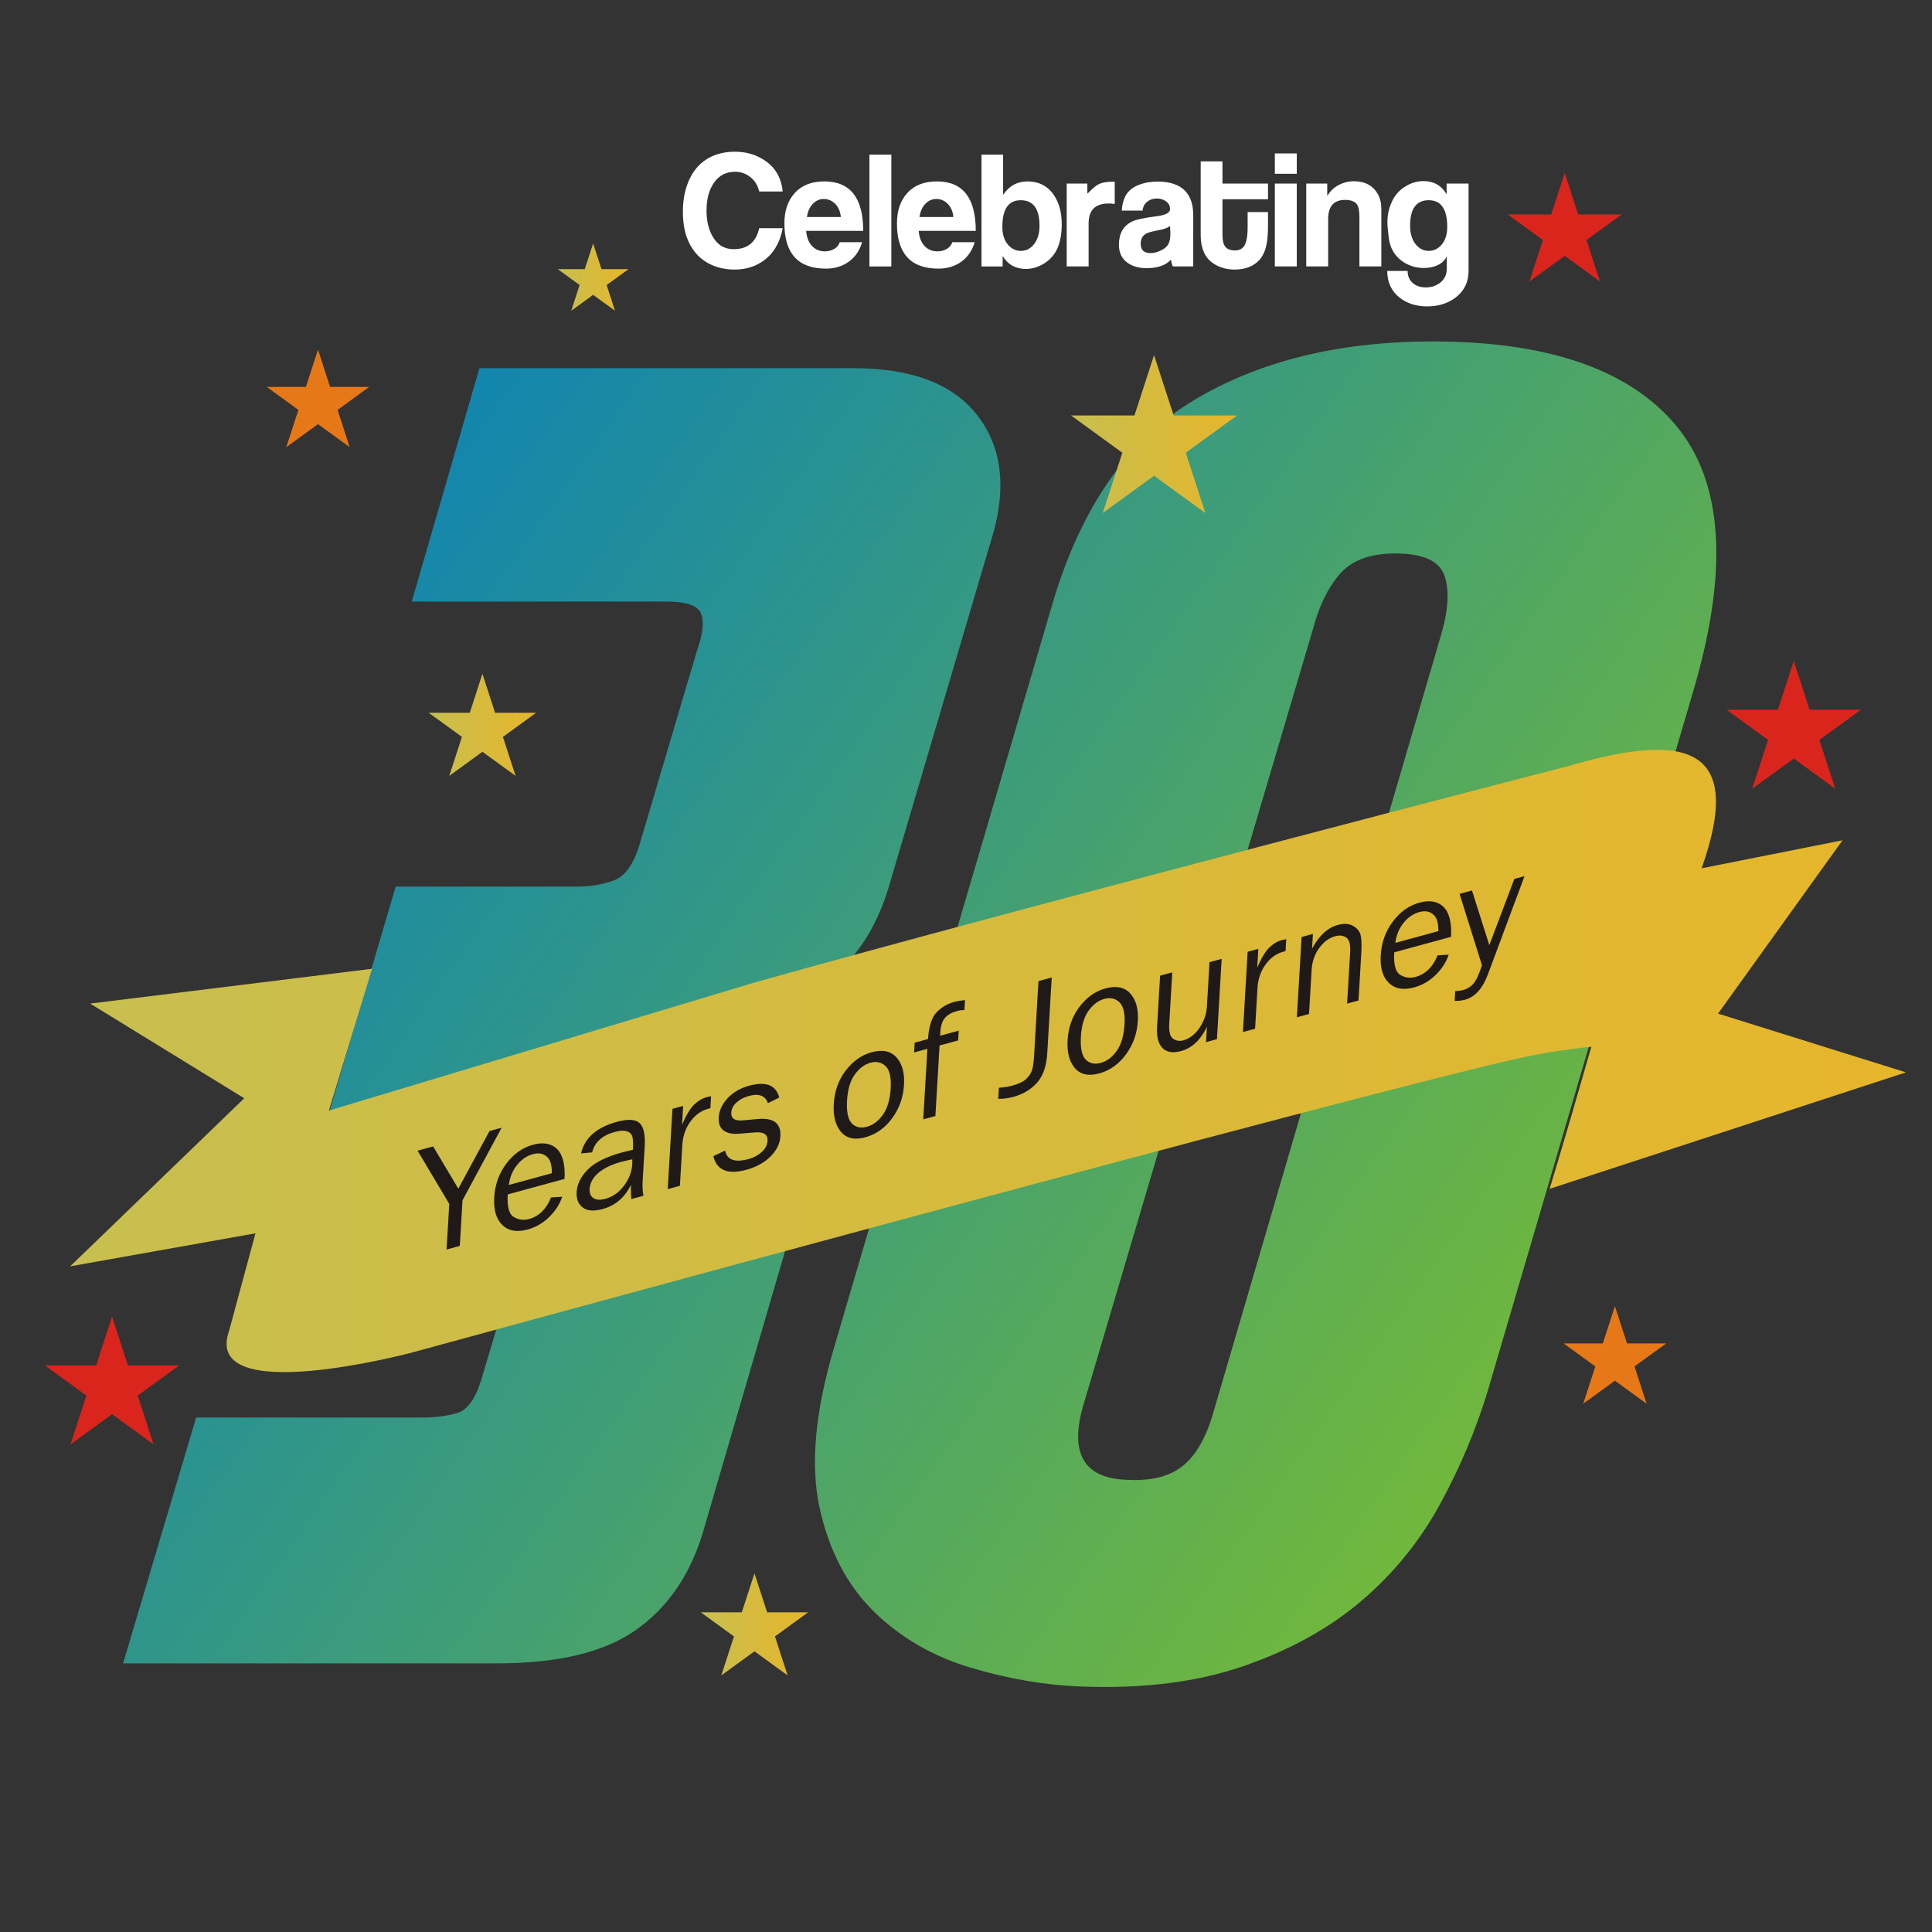 <?xml version="1.0" encoding="UTF-8"?>
<!DOCTYPE svg PUBLIC "-//W3C//DTD SVG 1.1//EN" "http://www.w3.org/Graphics/SVG/1.1/DTD/svg11.dtd">
<!-- Creator: CorelDRAW -->
<svg xmlns="http://www.w3.org/2000/svg" xml:space="preserve" width="347px" height="347px" style="shape-rendering:geometricPrecision; text-rendering:geometricPrecision; image-rendering:optimizeQuality; fill-rule:evenodd; clip-rule:evenodd"
viewBox="0 0 347 347"
 xmlns:xlink="http://www.w3.org/1999/xlink">
 <rect x="0" y="0" width="347" height="347" fill="#333333" stroke="none"/>
 <defs>
  <style type="text/css">

    .blink {
      animation: blinkAnim 1s infinite alternate;
    }

    @keyframes blinkAnim {
      0% { opacity: 1; }
      100% { opacity: 0; }
    }
	
	    .blink1 {
      animation: blinkAnim1 1s infinite alternate;
    }

    @keyframes blinkAnim1 {
      0% { opacity: 1; }
      100% { opacity: 0; }
    }
	
	    .blink2 {
      animation: blinkAnim2 0.6s infinite alternate;
    }

    @keyframes blinkAnim2 {
      0% { opacity: 1; }
      100% { opacity: 0; }
    }
	    .blink3 {
      animation: blinkAnim3 0.2s infinite alternate;
    }

    @keyframes blinkAnim3 {
      0% { opacity: 1; }
      100% { opacity: 0; }
    }
	    .blink4 {
      animation: blinkAnim4 0.5s infinite alternate;
    }

    @keyframes blinkAnim4 {
      0% { opacity: 1; }
      100% { opacity: 0; }
    }

   <![CDATA[
    .fil21 {fill:#1F1A17}
    .fil22 {fill:#ffffff}
    .fil24 {fill:#DA251D;fill-rule:nonzero}
    .fil27 {fill:#E77817;fill-rule:nonzero}
    .fil20 {fill:url(#id0)}
    .fil19 {fill:url(#id1)}
    .fil18 {fill:url(#id2)}
    .fil17 {fill:url(#id3)}
    .fil16 {fill:url(#id4)}
    .fil15 {fill:url(#id5)}
    .fil14 {fill:url(#id6)}
    .fil13 {fill:url(#id7)}
    .fil12 {fill:url(#id8)}
    .fil11 {fill:url(#id9)}
    .fil10 {fill:url(#id10)}
    .fil9 {fill:url(#id11)}
    .fil8 {fill:url(#id12)}
    .fil7 {fill:url(#id13)}
    .fil6 {fill:url(#id14)}
    .fil5 {fill:url(#id15)}
    .fil4 {fill:url(#id16)}
    .fil3 {fill:url(#id17)}
    .fil2 {fill:url(#id18)}
    .fil1 {fill:url(#id19)}
    .fil26 {fill:url(#id20);fill-rule:nonzero}
    .fil28 {fill:url(#id21);fill-rule:nonzero}
    .fil25 {fill:url(#id22);fill-rule:nonzero}
    .fil23 {fill:url(#id23);fill-rule:nonzero}
    .fil0 {fill:url(#id24);fill-rule:nonzero}
   ]]>
  </style>
  <linearGradient id="id0" gradientUnits="userSpaceOnUse" x1="12.604" y1="192.078" x2="342.322" y2="192.078">
   <stop offset="0" style="stop-color:#C7BF4F"/>
   <stop offset="1" style="stop-color:#E6B62A"/>
   <stop offset="1" style="stop-color:#E6B62A"/>
  </linearGradient>
  <linearGradient id="id1" gradientUnits="userSpaceOnUse" xlink:href="#id0" x1="73.304" y1="218.401" x2="88.35" y2="218.401">
  </linearGradient>
  <linearGradient id="id2" gradientUnits="userSpaceOnUse" xlink:href="#id0" x1="86.9" y1="218.145" x2="99.753" y2="218.145">
  </linearGradient>
  <linearGradient id="id3" gradientUnits="userSpaceOnUse" xlink:href="#id0" x1="89.645" y1="214.881" x2="97.369" y2="214.881">
  </linearGradient>
  <linearGradient id="id4" gradientUnits="userSpaceOnUse" xlink:href="#id0" x1="101.716" y1="214.2" x2="114.103" y2="214.2">
  </linearGradient>
  <linearGradient id="id5" gradientUnits="userSpaceOnUse" xlink:href="#id0" x1="104.069" y1="216.815" x2="111.772" y2="216.815">
  </linearGradient>
  <linearGradient id="id6" gradientUnits="userSpaceOnUse" xlink:href="#id0" x1="118.108" y1="210.173" x2="125.868" y2="210.173">
  </linearGradient>
  <linearGradient id="id7" gradientUnits="userSpaceOnUse" xlink:href="#id0" x1="126.272" y1="207.536" x2="138.42" y2="207.536">
  </linearGradient>
  <linearGradient id="id8" gradientUnits="userSpaceOnUse" xlink:href="#id0" x1="147.716" y1="201.587" x2="160.546" y2="201.587">
  </linearGradient>
  <linearGradient id="id9" gradientUnits="userSpaceOnUse" xlink:href="#id0" x1="150.102" y1="201.59" x2="158.152" y2="201.59">
  </linearGradient>
  <linearGradient id="id10" gradientUnits="userSpaceOnUse" xlink:href="#id0" x1="162.23" y1="195.313" x2="171.347" y2="195.313">
  </linearGradient>
  <linearGradient id="id11" gradientUnits="userSpaceOnUse" xlink:href="#id0" x1="177.303" y1="191.458" x2="186.876" y2="191.458">
  </linearGradient>
  <linearGradient id="id12" gradientUnits="userSpaceOnUse" xlink:href="#id0" x1="189.594" y1="190.15" x2="202.424" y2="190.15">
  </linearGradient>
  <linearGradient id="id13" gradientUnits="userSpaceOnUse" xlink:href="#id0" x1="191.981" y1="190.154" x2="200.029" y2="190.154">
  </linearGradient>
  <linearGradient id="id14" gradientUnits="userSpaceOnUse" xlink:href="#id0" x1="205.644" y1="185.702" x2="217.313" y2="185.702">
  </linearGradient>
  <linearGradient id="id15" gradientUnits="userSpaceOnUse" xlink:href="#id0" x1="221.121" y1="182.041" x2="228.882" y2="182.041">
  </linearGradient>
  <linearGradient id="id16" gradientUnits="userSpaceOnUse" xlink:href="#id0" x1="230.784" y1="179.305" x2="242.419" y2="179.305">
  </linearGradient>
  <linearGradient id="id17" gradientUnits="userSpaceOnUse" xlink:href="#id0" x1="245.672" y1="174.784" x2="258.524" y2="174.784">
  </linearGradient>
  <linearGradient id="id18" gradientUnits="userSpaceOnUse" xlink:href="#id0" x1="248.418" y1="171.52" x2="256.141" y2="171.52">
  </linearGradient>
  <linearGradient id="id19" gradientUnits="userSpaceOnUse" xlink:href="#id0" x1="259.041" y1="173.612" x2="271.556" y2="173.612">
  </linearGradient>
  <linearGradient id="id20" gradientUnits="userSpaceOnUse" xlink:href="#id0" x1="77.012" y1="130.189" x2="96.286" y2="130.189">
  </linearGradient>
  <linearGradient id="id21" gradientUnits="userSpaceOnUse" xlink:href="#id0" x1="100.171" y1="49.766" x2="112.888" y2="49.766">
  </linearGradient>
  <linearGradient id="id22" gradientUnits="userSpaceOnUse" xlink:href="#id0" x1="125.868" y1="291.749" x2="145.143" y2="291.749">
  </linearGradient>
  <linearGradient id="id23" gradientUnits="userSpaceOnUse" xlink:href="#id0" x1="192.363" y1="77.967" x2="222.184" y2="77.967">
  </linearGradient>
  <linearGradient id="id24" gradientUnits="userSpaceOnUse" x1="19.076" y1="78.675" x2="313.557" y2="285.99">
   <stop offset="0" style="stop-color:#007CC3"/>
   <stop offset="1" style="stop-color:#84C225"/>
   <stop offset="1" style="stop-color:#84C225"/>
  </linearGradient>
 </defs>
 <g id="Layer_x0020_1">
  <g id="_203590264">
   <path id="_203590216" class="fil0" d="M73.949 108.044l12.159 -41.917 67.196 0c10.453,0 17.865,2.826 22.238,8.479 4.374,5.653 5.28,12.853 2.72,21.599l-18.239 61.755c-1.919,7.039 -5.013,12.48 -9.279,16.319 -4.266,3.84 -11.413,6.079 -21.439,6.719 4.694,0.64 8.32,1.974 10.879,3.999 2.561,2.027 4.374,4.48 5.44,7.359 1.067,2.881 1.44,5.974 1.12,9.28 -0.32,3.307 -0.906,6.452 -1.76,9.439l-18.879 64.636c-2.346,7.466 -6.346,13.172 -11.999,17.118 -5.653,3.947 -13.919,5.92 -24.799,5.92l-67.196 0 13.12 -44.157 40.637 0c2.347,0 4.426,-0.266 6.24,-0.8 1.813,-0.534 3.253,-2.506 4.319,-5.92l10.879 -36.477c1.067,-2.987 1.12,-5.546 0.159,-7.68 -0.959,-2.133 -3.253,-3.2 -6.879,-3.2l-31.678 0 12.159 -41.277 32.638 0c2.347,0 4.533,-0.373 6.56,-1.12 2.027,-0.746 3.573,-2.934 4.639,-6.56l10.239 -34.558c1.067,-2.986 1.333,-5.226 0.801,-6.719 -0.534,-1.493 -2.613,-2.239 -6.24,-2.239l-45.757 0zm193.267 141.751c-2.133,7.039 -5.013,13.865 -8.639,20.478 -3.627,6.613 -8.32,12.372 -14.08,17.278 -5.759,4.906 -12.799,8.8 -21.118,11.68 -8.32,2.88 -18.025,4.107 -29.118,3.679 -6.4,-0.213 -13.012,-1.333 -19.839,-3.36 -6.826,-2.026 -12.639,-5.386 -17.439,-10.078 -4.8,-4.694 -8.053,-10.879 -9.759,-18.559 -1.707,-7.68 -0.853,-17.28 2.561,-28.798l39.357 -134.071c5.12,-17.066 13.546,-29.118 25.278,-36.158 11.733,-7.039 26.026,-10.559 42.878,-10.559 20.692,0 35.251,5.013 43.677,15.039 8.426,10.026 9.546,25.706 3.359,47.036l-37.117 126.393zm-8.32 -135.992c1.28,-4.48 1.44,-8 0.481,-10.559 -0.96,-2.559 -3.893,-3.84 -8.799,-3.84 -4.48,0 -7.787,1.226 -9.92,3.679 -2.133,2.453 -3.732,5.707 -4.799,9.759l-41.277 139.511c-2.561,8.746 0.106,13.225 7.998,13.439 4.267,0.214 7.573,-0.639 9.92,-2.559 2.347,-1.919 4.16,-5.12 5.439,-9.6l40.957 -139.83z"/>
   <path id="_194354312" class="fil1" d="M271.556 162.433l-6.559 17.596c-0.951,2.536 -2.32,4.051 -4.104,4.539 -0.563,0.155 -1.178,0.222 -1.852,0.21l0.103 -1.749c0.555,-0.024 1.038,-0.089 1.446,-0.2 0.692,-0.189 1.285,-0.552 1.774,-1.087 0.491,-0.536 1.015,-1.65 1.57,-3.346l-4.01 -12.787 2.219 -0.607 3.109 9.787 4.479 -11.858 1.826 -0.498 0 0z"/>
   <path id="_194354312_0" class="fil2" d="M256.113 172.283c0.028,-0.802 -0.061,-1.485 -0.261,-2.047 -0.204,-0.561 -0.58,-0.979 -1.127,-1.266 -0.547,-0.285 -1.225,-0.315 -2.03,-0.096 -1.08,0.295 -2.02,0.945 -2.819,1.946 -0.8,1.003 -1.289,2.189 -1.457,3.563l7.696 -2.101 -0.001 0z"/>
   <path id="_194354312_1" class="fil3" d="M255.978 176.619l2.001 -0.125c-0.441,1.325 -1.225,2.539 -2.342,3.633 -1.121,1.096 -2.404,1.838 -3.857,2.233 -1.912,0.523 -3.419,0.255 -4.521,-0.802 -1.102,-1.057 -1.586,-2.707 -1.455,-4.948 0.136,-2.29 0.854,-4.304 2.169,-6.05 1.313,-1.744 2.898,-2.871 4.759,-3.379 1.826,-0.498 3.26,-0.249 4.3,0.743 1.036,0.999 1.494,2.786 1.369,5.374l-10.18 2.78c-0.129,2.172 0.23,3.519 1.07,4.035 0.846,0.515 1.761,0.639 2.75,0.367 1.785,-0.487 3.098,-1.773 3.939,-3.862l0 0z"/>
   <path id="_194354312_2" class="fil4" d="M241.822 184.703l-2.041 0.557 0.546 -9.239c0.077,-1.332 -0.146,-2.189 -0.679,-2.58 -0.536,-0.384 -1.201,-0.47 -2.006,-0.25 -1.108,0.302 -2.067,1.013 -2.872,2.133 -0.807,1.115 -1.257,2.419 -1.344,3.909l-0.464 7.889 -2.178 0.595 0.847 -14.382 2.027 -0.553 -0.156 2.649c1.256,-2.342 2.786,-3.759 4.599,-4.254 1.046,-0.286 1.92,-0.252 2.621,0.102 0.706,0.357 1.17,0.842 1.403,1.462 0.23,0.617 0.294,1.833 0.188,3.646l-0.49 8.315 0 0z"/>
   <path id="_194354312_3" class="fil5" d="M223.299 189.763l-2.178 0.594 0.847 -14.381 1.912 -0.522 -0.198 3.358c0.771,-1.769 1.509,-2.979 2.212,-3.635 0.71,-0.658 1.42,-1.081 2.13,-1.276 0.222,-0.06 0.51,-0.119 0.859,-0.176l-0.126 2.133 -0.445 0.122c-1.202,0.328 -2.228,1.063 -3.077,2.199 -0.85,1.14 -1.342,2.465 -1.488,3.982l-0.446 7.602 0 0.001z"/>
   <path id="_194354312_4" class="fil6" d="M216.465 191.628l-1.954 0.534 0.161 -2.746c-1.122,2.359 -2.668,3.809 -4.648,4.349 -1.434,0.392 -2.532,0.214 -3.294,-0.529 -0.761,-0.744 -1.087,-2.009 -0.983,-3.793l0.541 -9.185 2.177 -0.595 -0.541 9.188c-0.083,1.423 0.149,2.32 0.694,2.702 0.546,0.377 1.163,0.471 1.859,0.281 0.7,-0.191 1.351,-0.569 1.944,-1.133 0.592,-0.563 1.098,-1.271 1.522,-2.133 0.423,-0.856 0.661,-1.73 0.713,-2.624l0.478 -8.101 2.177 -0.595 -0.847 14.381 -0.001 0z"/>
   <path id="_194354312_5" class="fil7" d="M195.66 195.881c1.108,-0.302 2.063,-1.028 2.872,-2.172 0.802,-1.141 1.263,-2.706 1.38,-4.69 0.117,-1.993 -0.19,-3.333 -0.924,-4.012 -0.733,-0.686 -1.629,-0.88 -2.68,-0.593 -1.084,0.295 -2.023,0.997 -2.824,2.111 -0.801,1.108 -1.265,2.65 -1.381,4.613 -0.123,2.08 0.169,3.464 0.863,4.153 0.694,0.696 1.592,0.891 2.694,0.589l-0.001 0.001z"/>
   <path id="_194354312_6" class="fil8" d="M195.387 197.762c-1.926,0.526 -3.384,0.207 -4.372,-0.963 -0.992,-1.169 -1.421,-2.836 -1.293,-4.997 0.135,-2.29 0.842,-4.28 2.135,-5.979 1.292,-1.695 2.842,-2.793 4.641,-3.283 1.937,-0.529 3.413,-0.224 4.445,0.908 1.029,1.135 1.482,2.776 1.355,4.933 -0.132,2.241 -0.84,4.232 -2.127,5.98 -1.285,1.747 -2.88,2.881 -4.782,3.4z"/>
   <path id="_194354312_7" class="fil9" d="M186.876 180.585l-0.794 13.496c-0.139,2.357 -0.752,4.141 -1.844,5.353 -1.09,1.212 -2.491,2.052 -4.2,2.519 -0.913,0.249 -1.828,0.374 -2.735,0.369l0.116 -1.991c0.893,-0.058 1.711,-0.19 2.45,-0.392 1.056,-0.287 1.841,-0.66 2.362,-1.119 0.516,-0.462 0.876,-0.971 1.077,-1.527 0.2,-0.559 0.335,-1.411 0.403,-2.563l0.794 -13.496 2.372 -0.648z"/>
   <path id="_194354312_8" class="fil10" d="M170.224 190.108l-0.103 1.749 -3.332 0.909 -0.745 12.632 -2.177 0.595 0.744 -12.631 -2.381 0.65 0.104 -1.75 2.38 -0.648c0.174,-2.32 0.697,-3.921 1.56,-4.812 0.867,-0.893 1.899,-1.499 3.087,-1.824 0.587,-0.159 1.245,-0.273 1.985,-0.346l-0.105 1.778c-0.461,0.008 -0.907,0.067 -1.332,0.184 -0.952,0.259 -1.67,0.671 -2.154,1.224 -0.48,0.557 -0.759,1.431 -0.829,2.617l-0.034 0.582 3.332 -0.909 0 0z"/>
   <path id="_194354312_9" class="fil11" d="M153.783 207.317c1.108,-0.302 2.062,-1.028 2.871,-2.172 0.803,-1.141 1.264,-2.706 1.381,-4.689 0.117,-1.994 -0.19,-3.334 -0.924,-4.013 -0.733,-0.685 -1.63,-0.88 -2.681,-0.593 -1.083,0.295 -2.024,0.998 -2.825,2.111 -0.801,1.108 -1.264,2.65 -1.38,4.613 -0.123,2.081 0.169,3.463 0.863,4.153 0.696,0.696 1.591,0.891 2.694,0.589l0 0.001z"/>
   <path id="_194354312_10" class="fil12" d="M153.51 209.199c-1.928,0.527 -3.385,0.207 -4.372,-0.961 -0.993,-1.169 -1.421,-2.836 -1.293,-4.998 0.135,-2.289 0.842,-4.28 2.134,-5.978 1.292,-1.696 2.843,-2.795 4.642,-3.286 1.936,-0.528 3.412,-0.224 4.445,0.911 1.028,1.134 1.481,2.774 1.354,4.932 -0.131,2.241 -0.84,4.233 -2.126,5.98 -1.285,1.748 -2.88,2.881 -4.782,3.4z"/>
   <path id="_194354312_11" class="fil13" d="M126.272 212.588l2.104 -1.005c0.357,1.687 1.762,2.192 4.224,1.519 0.904,-0.247 1.683,-0.664 2.337,-1.256 0.653,-0.589 1.002,-1.263 1.045,-2.02 0.066,-1.128 -0.691,-1.629 -2.274,-1.493l-2.919 0.233c-1.142,0.092 -2.035,-0.105 -2.682,-0.582 -0.643,-0.481 -0.931,-1.261 -0.867,-2.355 0.072,-1.206 0.594,-2.342 1.579,-3.411 0.98,-1.065 2.258,-1.811 3.84,-2.243 3.044,-0.832 4.846,-0.124 5.417,2.121l-2.023 0.987c-0.484,-1.345 -1.619,-1.77 -3.404,-1.285 -0.889,0.243 -1.624,0.626 -2.215,1.161 -0.594,0.529 -0.911,1.133 -0.948,1.802 -0.064,1.065 0.626,1.537 2.059,1.414l2.701 -0.246c2.828,-0.252 4.174,0.777 4.037,3.086 -0.077,1.317 -0.676,2.531 -1.782,3.633 -1.113,1.103 -2.552,1.893 -4.317,2.374 -3.319,0.907 -5.288,0.096 -5.911,-2.435z"/>
   <path id="_194354312_12" class="fil14" d="M120.285 217.895l-2.177 0.594 0.846 -14.381 1.912 -0.521 -0.197 3.358c0.77,-1.769 1.507,-2.98 2.212,-3.637 0.709,-0.658 1.419,-1.081 2.128,-1.274 0.222,-0.061 0.51,-0.119 0.859,-0.177l-0.126 2.133 -0.444 0.122c-1.204,0.33 -2.229,1.063 -3.078,2.2 -0.849,1.14 -1.342,2.465 -1.487,3.982l-0.448 7.602z"/>
   <path id="_194354312_13" class="fil15" d="M111.769 213.143c-0.886,0.189 -1.557,0.345 -2.021,0.471 -1.717,0.47 -3.074,1.122 -4.061,1.965 -0.985,0.837 -1.512,1.814 -1.578,2.922 -0.041,0.705 0.184,1.231 0.666,1.583 0.482,0.356 1.211,0.402 2.18,0.136 1.316,-0.359 2.425,-1.146 3.324,-2.352 0.905,-1.209 1.394,-2.476 1.472,-3.793 0.017,-0.268 0.02,-0.575 0.018,-0.933l0 0z"/>
   <path id="_194354312_14" class="fil16" d="M113.755 219.679l-2.163 0.591c-0.053,-0.436 -0.087,-1.272 -0.093,-2.524 -1.083,2.246 -2.774,3.685 -5.088,4.316 -1.572,0.429 -2.748,0.331 -3.541,-0.295 -0.791,-0.619 -1.154,-1.531 -1.082,-2.725 0.084,-1.454 0.757,-2.813 2.014,-4.075 1.257,-1.267 3.33,-2.291 6.211,-3.079 0.389,-0.106 1.007,-0.256 1.857,-0.449 0.067,-1.139 0.031,-1.941 -0.115,-2.399 -0.141,-0.464 -0.477,-0.769 -1.017,-0.922 -0.536,-0.15 -1.256,-0.106 -2.159,0.141 -2.211,0.604 -3.549,1.82 -4.01,3.65l-1.991 0.189c0.648,-2.784 2.785,-4.668 6.42,-5.66 1.93,-0.528 3.278,-0.465 4.035,0.194 0.754,0.659 1.07,2.07 0.944,4.233l-0.36 6.109c-0.06,1.016 -0.015,1.917 0.138,2.707l0 0z"/>
   <path id="_194354312_15" class="fil17" d="M97.34 215.644c0.03,-0.802 -0.06,-1.485 -0.261,-2.046 -0.203,-0.562 -0.579,-0.98 -1.126,-1.266 -0.547,-0.287 -1.225,-0.317 -2.029,-0.097 -1.08,0.295 -2.021,0.944 -2.82,1.946 -0.8,1.003 -1.289,2.189 -1.459,3.563l7.696 -2.101 -0.001 0z"/>
   <path id="_194354312_16" class="fil18" d="M97.206 219.98l2.001 -0.125c-0.442,1.325 -1.225,2.538 -2.342,3.632 -1.121,1.096 -2.404,1.838 -3.857,2.235 -1.911,0.523 -3.418,0.255 -4.521,-0.802 -1.102,-1.058 -1.586,-2.708 -1.455,-4.949 0.135,-2.289 0.855,-4.304 2.169,-6.048 1.313,-1.746 2.898,-2.871 4.758,-3.379 1.827,-0.5 3.261,-0.25 4.302,0.743 1.036,0.998 1.494,2.785 1.369,5.373l-10.181 2.78c-0.128,2.172 0.231,3.52 1.072,4.036 0.844,0.516 1.759,0.638 2.747,0.369 1.786,-0.488 3.099,-1.775 3.94,-3.865l0 0.001z"/>
   <polygon id="_194354312_17" class="fil19" points="88.35,207.493 81.35,220.486 80.868,228.66 78.496,229.309 78.978,221.133 73.304,211.604 76.092,210.842 80.601,218.409 86.187,208.085 87.331,207.772 88.35,207.495 "/>
   <g>
    <path id="_194354312_18" class="fil20" d="M278.323 213.524c0,0 63.998,-20.922 63.998,-20.922l-33.748 -10.55 22.36 -31.132 -25.312 5.034c7.655,-21.51 -2.174,-24.736 -23.841,-18.39 0,0 -98.054,25.344 -146.515,38.974l-76.185 22.923 7.749 -25.462 -50.636 6.25 27.676 17.007 -31.265 30.186 33.281 -5.929 -4.754 17.564c0,0 -4.502,-4.749 0,0 -4.88,13.858 32.679,3.901 32.679,3.901 0,0 173.325,-47.432 200.114,-53.151 3.132,-0.669 5.824,-1.104 8.143,-1.359l-0.269 2.195 0.269 -2.195 0.001 -0.002 0.109 -0.015 0.033 -0.005 0.083 -0.012 0.071 -0.012 0.053 -0.007c1.316,-0.208 2.297,-0.325 3.394,-0.4 -2.437,8.517 -4.911,17.032 -7.487,25.51z"/>
    <path id="_193703712" class="fil21" d="M273.816 157.36l-6.578 17.646c-0.954,2.543 -2.327,4.064 -4.116,4.553 -0.565,0.154 -1.181,0.222 -1.858,0.209l0.104 -1.754c0.556,-0.022 1.042,-0.089 1.45,-0.2 0.692,-0.189 1.289,-0.554 1.778,-1.089 0.494,-0.539 1.018,-1.655 1.576,-3.357l-4.022 -12.822 2.225 -0.608 3.117 9.814 4.492 -11.891 1.832 -0.501 0 0zm-183.725 45.189l-7.022 13.029 -0.483 8.197 -2.379 0.651 0.484 -8.199 -5.691 -9.556 2.796 -0.763 4.521 7.587 5.602 -10.352 1.147 -0.314 1.023 -0.279 0.001 0zm8.881 12.521l2.006 -0.125c-0.442,1.33 -1.228,2.546 -2.348,3.643 -1.124,1.098 -2.412,1.844 -3.868,2.242 -1.918,0.524 -3.429,0.255 -4.534,-0.804 -1.106,-1.062 -1.591,-2.718 -1.46,-4.964 0.136,-2.295 0.857,-4.315 2.174,-6.065 1.317,-1.75 2.907,-2.88 4.772,-3.39 1.832,-0.5 3.269,-0.25 4.313,0.745 1.038,1.002 1.498,2.795 1.374,5.389l-10.211 2.787c-0.128,2.179 0.231,3.529 1.075,4.046 0.848,0.517 1.765,0.64 2.757,0.37 1.791,-0.489 3.107,-1.779 3.951,-3.874l0 0zm0.133 -4.346c0.03,-0.806 -0.061,-1.491 -0.262,-2.053 -0.204,-0.563 -0.58,-0.983 -1.128,-1.27 -0.549,-0.287 -1.23,-0.317 -2.036,-0.097 -1.082,0.296 -2.026,0.946 -2.828,1.951 -0.802,1.005 -1.292,2.195 -1.462,3.575l7.717 -2.107 -0.001 0zm16.462 4.045l-2.169 0.592c-0.054,-0.437 -0.089,-1.276 -0.094,-2.53 -1.085,2.252 -2.783,3.695 -5.102,4.328 -1.577,0.43 -2.757,0.331 -3.552,-0.296 -0.794,-0.621 -1.156,-1.535 -1.085,-2.733 0.085,-1.459 0.759,-2.82 2.02,-4.087 1.261,-1.271 3.34,-2.297 6.23,-3.087 0.389,-0.106 1.01,-0.256 1.861,-0.45 0.067,-1.142 0.031,-1.946 -0.116,-2.406 -0.141,-0.465 -0.477,-0.77 -1.019,-0.925 -0.537,-0.151 -1.259,-0.106 -2.166,0.141 -2.216,0.606 -3.559,1.826 -4.02,3.66l-1.996 0.189c0.65,-2.791 2.792,-4.681 6.438,-5.675 1.936,-0.529 3.287,-0.467 4.046,0.194 0.755,0.661 1.072,2.076 0.946,4.245l-0.36 6.126c-0.06,1.019 -0.017,1.923 0.138,2.715l0 0zm-1.993 -6.554c-0.888,0.189 -1.56,0.345 -2.026,0.471 -1.723,0.471 -3.084,1.126 -4.071,1.971 -0.989,0.84 -1.518,1.819 -1.584,2.929 -0.041,0.707 0.184,1.235 0.667,1.587 0.484,0.358 1.214,0.403 2.189,0.137 1.319,-0.36 2.431,-1.149 3.332,-2.359 0.907,-1.212 1.398,-2.483 1.476,-3.803 0.015,-0.268 0.019,-0.576 0.017,-0.935l0 0.001zm8.541 4.765l-2.184 0.596 0.849 -14.422 1.917 -0.523 -0.197 3.369c0.771,-1.775 1.512,-2.989 2.218,-3.647 0.711,-0.659 1.422,-1.084 2.135,-1.278 0.222,-0.061 0.511,-0.12 0.86,-0.178l-0.126 2.14 -0.445 0.122c-1.207,0.33 -2.235,1.067 -3.086,2.206 -0.852,1.143 -1.346,2.472 -1.492,3.993l-0.449 7.623zm6.005 -5.322l2.109 -1.009c0.357,1.691 1.767,2.199 4.234,1.524 0.907,-0.248 1.689,-0.666 2.345,-1.259 0.656,-0.591 1.004,-1.266 1.049,-2.026 0.066,-1.131 -0.693,-1.633 -2.281,-1.496l-2.927 0.233c-1.146,0.092 -2.041,-0.105 -2.689,-0.583 -0.645,-0.483 -0.934,-1.265 -0.869,-2.362 0.071,-1.209 0.595,-2.349 1.584,-3.42 0.983,-1.069 2.264,-1.817 3.85,-2.25 3.052,-0.834 4.859,-0.124 5.432,2.127l-2.029 0.99c-0.485,-1.348 -1.624,-1.775 -3.413,-1.287 -0.892,0.243 -1.629,0.627 -2.222,1.165 -0.595,0.53 -0.912,1.135 -0.951,1.807 -0.064,1.068 0.627,1.541 2.065,1.417l2.709 -0.247c2.836,-0.252 4.185,0.78 4.049,3.096 -0.078,1.32 -0.678,2.538 -1.788,3.644 -1.116,1.107 -2.559,1.898 -4.33,2.38 -3.327,0.911 -5.302,0.097 -5.927,-2.441zm27.313 -3.398c-1.932,0.527 -3.393,0.207 -4.384,-0.965 -0.996,-1.173 -1.424,-2.844 -1.297,-5.013 0.135,-2.295 0.846,-4.292 2.141,-5.994 1.296,-1.701 2.85,-2.803 4.655,-3.295 1.941,-0.53 3.422,-0.224 4.456,0.912 1.031,1.139 1.486,2.784 1.357,4.948 -0.131,2.246 -0.841,4.245 -2.132,5.998 -1.289,1.752 -2.888,2.889 -4.796,3.41zm0.275 -1.887c1.11,-0.304 2.068,-1.03 2.878,-2.178 0.806,-1.144 1.267,-2.714 1.384,-4.703 0.118,-1.998 -0.19,-3.343 -0.926,-4.025 -0.735,-0.686 -1.633,-0.881 -2.687,-0.593 -1.088,0.296 -2.03,0.999 -2.833,2.117 -0.804,1.11 -1.269,2.657 -1.384,4.625 -0.123,2.087 0.17,3.474 0.866,4.166 0.697,0.697 1.596,0.893 2.702,0.592l0 0zm16.487 -17.259l-0.103 1.754 -3.343 0.913 -0.746 12.667 -2.183 0.596 0.746 -12.666 -2.388 0.652 0.104 -1.755 2.387 -0.652c0.174,-2.326 0.698,-3.931 1.564,-4.825 0.87,-0.895 1.905,-1.502 3.097,-1.828 0.589,-0.161 1.248,-0.274 1.991,-0.347l-0.105 1.783c-0.462,0.007 -0.911,0.067 -1.337,0.184 -0.954,0.26 -1.675,0.672 -2.16,1.226 -0.481,0.56 -0.761,1.437 -0.832,2.626l-0.034 0.585 3.341 -0.912 0 -0.001zm16.701 -9.548l-0.797 13.534c-0.139,2.363 -0.754,4.153 -1.848,5.367 -1.094,1.215 -2.498,2.059 -4.212,2.528 -0.915,0.249 -1.834,0.376 -2.744,0.37l0.117 -1.997c0.895,-0.058 1.715,-0.19 2.457,-0.393 1.058,-0.288 1.846,-0.661 2.368,-1.121 0.517,-0.464 0.879,-0.974 1.081,-1.532 0.201,-0.56 0.335,-1.416 0.404,-2.57l0.796 -13.536 2.379 -0.65zm8.534 17.225c-1.931,0.527 -3.392,0.207 -4.384,-0.965 -0.994,-1.173 -1.424,-2.844 -1.297,-5.013 0.135,-2.295 0.846,-4.292 2.141,-5.994 1.296,-1.701 2.85,-2.802 4.655,-3.294 1.942,-0.53 3.422,-0.224 4.456,0.911 1.032,1.139 1.486,2.784 1.358,4.948 -0.132,2.246 -0.842,4.245 -2.133,5.998 -1.289,1.752 -2.888,2.889 -4.796,3.41zm0.275 -1.887c1.11,-0.304 2.068,-1.03 2.88,-2.178 0.804,-1.144 1.266,-2.714 1.383,-4.703 0.118,-1.998 -0.19,-3.343 -0.925,-4.024 -0.736,-0.687 -1.635,-0.882 -2.688,-0.594 -1.087,0.296 -2.029,0.999 -2.832,2.115 -0.803,1.111 -1.269,2.659 -1.384,4.626 -0.123,2.087 0.169,3.475 0.866,4.166 0.697,0.697 1.597,0.893 2.701,0.592l0 0zm20.864 -4.264l-1.961 0.535 0.162 -2.754c-1.124,2.365 -2.675,3.82 -4.661,4.361 -1.437,0.394 -2.539,0.215 -3.302,-0.53 -0.764,-0.745 -1.091,-2.014 -0.986,-3.803l0.542 -9.211 2.184 -0.596 -0.543 9.213c-0.084,1.428 0.149,2.328 0.696,2.711 0.548,0.378 1.168,0.472 1.865,0.282 0.703,-0.193 1.355,-0.572 1.95,-1.136 0.593,-0.566 1.102,-1.274 1.526,-2.139 0.425,-0.859 0.663,-1.735 0.717,-2.632l0.478 -8.125 2.184 -0.596 -0.85 14.422 0 0zm6.852 -1.872l-2.183 0.596 0.849 -14.421 1.917 -0.524 -0.198 3.367c0.772,-1.774 1.513,-2.987 2.218,-3.645 0.712,-0.66 1.423,-1.084 2.137,-1.279 0.222,-0.06 0.511,-0.12 0.86,-0.177l-0.126 2.139 -0.445 0.123c-1.207,0.328 -2.235,1.065 -3.087,2.204 -0.852,1.144 -1.345,2.473 -1.492,3.995l-0.449 7.623 0 0zm18.576 -5.073l-2.046 0.559 0.546 -9.266c0.079,-1.335 -0.146,-2.195 -0.679,-2.585 -0.539,-0.386 -1.206,-0.472 -2.013,-0.252 -1.11,0.304 -2.072,1.017 -2.881,2.139 -0.809,1.119 -1.259,2.426 -1.346,3.921l-0.467 7.911 -2.184 0.595 0.849 -14.421 2.033 -0.555 -0.157 2.656c1.26,-2.349 2.795,-3.77 4.612,-4.266 1.05,-0.287 1.926,-0.253 2.628,0.102 0.709,0.358 1.175,0.844 1.409,1.467 0.23,0.619 0.293,1.838 0.187,3.657l-0.491 8.339 0 0zm14.197 -8.106l2.006 -0.126c-0.442,1.329 -1.228,2.546 -2.348,3.644 -1.124,1.098 -2.411,1.843 -3.868,2.239 -1.918,0.524 -3.429,0.255 -4.534,-0.804 -1.106,-1.059 -1.591,-2.715 -1.46,-4.962 0.136,-2.296 0.857,-4.316 2.174,-6.066 1.317,-1.75 2.907,-2.881 4.773,-3.389 1.831,-0.501 3.268,-0.252 4.312,0.744 1.038,1.002 1.498,2.795 1.374,5.389l-10.21 2.789c-0.129,2.178 0.23,3.529 1.074,4.046 0.848,0.516 1.766,0.64 2.757,0.369 1.789,-0.489 3.107,-1.779 3.951,-3.874l0 0.001zm0.135 -4.349c0.028,-0.804 -0.063,-1.488 -0.262,-2.053 -0.206,-0.562 -0.582,-0.983 -1.129,-1.27 -0.548,-0.286 -1.23,-0.317 -2.036,-0.097 -1.082,0.296 -2.027,0.948 -2.828,1.954 -0.802,1.005 -1.292,2.195 -1.462,3.573l7.719 -2.107 -0.001 0z"/>
   </g>
   
   
   <path id="_203589784" class="fil22" d="M140.577 40.986c-0.578,3.034 -2.039,5.174 -4.383,6.422 -1.247,0.671 -2.672,1.005 -4.272,1.005 -1.75,0 -3.327,-0.381 -4.733,-1.144 -1.406,-0.763 -2.513,-1.917 -3.322,-3.462 -0.81,-1.546 -1.215,-3.463 -1.215,-5.752 0,-1.824 0.261,-3.452 0.782,-4.886 0.912,-2.55 2.494,-4.291 4.747,-5.222 1.173,-0.465 2.438,-0.697 3.797,-0.697 1.6,0 3.034,0.315 4.3,0.948 2.587,1.266 4.02,3.332 4.299,6.198l-4.217 0c-0.279,-1.135 -0.823,-2.01 -1.633,-2.624 -0.809,-0.614 -1.707,-0.921 -2.694,-0.921 -1.6,0 -2.857,0.641 -3.769,1.926 -0.912,1.284 -1.368,2.969 -1.368,5.054 0,1.806 0.353,3.332 1.061,4.579 0.856,1.564 2.131,2.346 3.824,2.346 2.494,0 4.022,-1.257 4.579,-3.77l4.217 0zm10.442 -2.01c-0.093,-1.005 -0.432,-1.796 -1.019,-2.373 -0.586,-0.578 -1.26,-0.866 -2.023,-0.866 -0.745,0 -1.388,0.269 -1.928,0.81 -0.595,0.576 -0.967,1.387 -1.116,2.428l6.086 0zm4.02 2.485l-10.247 0c0.093,1.228 0.484,2.178 1.173,2.848 0.596,0.559 1.322,0.837 2.178,0.837 0.633,0 1.201,-0.148 1.703,-0.446 0.503,-0.298 0.828,-0.698 0.978,-1.2l4.02 0c-0.446,1.507 -1.247,2.675 -2.401,3.504 -1.155,0.828 -2.523,1.243 -4.104,1.243 -4.97,0 -7.455,-2.709 -7.455,-8.126 0,-2.289 0.628,-4.117 1.885,-5.486 1.256,-1.368 3.02,-2.053 5.291,-2.053 4.652,0 6.979,2.96 6.979,8.88zm5.054 6.393l-3.937 0 0 -20.074 3.937 0 0 20.074zm11.14 -8.878c-0.093,-1.005 -0.432,-1.796 -1.019,-2.373 -0.586,-0.578 -1.26,-0.866 -2.024,-0.866 -0.744,0 -1.387,0.269 -1.926,0.81 -0.595,0.576 -0.967,1.387 -1.116,2.428l6.086 0zm4.02 2.485l-10.247 0c0.093,1.228 0.484,2.178 1.173,2.848 0.595,0.559 1.322,0.837 2.178,0.837 0.633,0 1.201,-0.148 1.703,-0.446 0.502,-0.298 0.828,-0.698 0.977,-1.2l4.022 0c-0.448,1.507 -1.248,2.675 -2.401,3.504 -1.155,0.828 -2.523,1.243 -4.104,1.243 -4.97,0 -7.455,-2.709 -7.455,-8.126 0,-2.289 0.627,-4.117 1.884,-5.486 1.257,-1.368 3.02,-2.053 5.291,-2.053 4.654,0 6.98,2.96 6.98,8.88zm11.452 -0.921c0,-3.053 -1.127,-4.579 -3.378,-4.579 -2.202,0 -3.3,1.6 -3.3,4.802 0,1.341 0.345,2.411 1.033,3.211 0.633,0.725 1.396,1.088 2.294,1.088 0.913,0 1.676,-0.372 2.29,-1.116 0.707,-0.837 1.061,-1.974 1.061,-3.406zm3.992 -0.252c0,1.732 -0.269,3.193 -0.809,4.384 -0.521,1.116 -1.307,2.001 -2.359,2.652 -1.052,0.652 -2.151,0.978 -3.286,0.978 -1.825,0 -3.202,-0.764 -4.133,-2.29l-0.027 0 0 1.843 -3.797 0 0 -20.074 3.881 0 0 7.147 0.056 0c1.061,-1.564 2.504,-2.346 4.328,-2.346l0.027 0c2.035,0.019 3.598,0.829 4.696,2.43 0.95,1.396 1.423,3.156 1.423,5.277zm9.517 -3.658c-0.372,-0.056 -0.736,-0.083 -1.089,-0.083 -2.401,0 -3.601,1.191 -3.601,3.573l0 7.734 -3.938 0 0 -14.881 3.713 0 0 1.144c0,0.428 0.009,0.643 0.028,0.643 0.019,-0.019 0.046,-0.038 0.084,-0.057 0.744,-0.782 1.322,-1.284 1.732,-1.508 0.651,-0.372 1.498,-0.557 2.541,-0.557 0.167,0 0.344,0 0.53,0l0 3.992zm9.939 3.965c-0.391,0.317 -1.08,0.568 -2.066,0.754 -1.117,0.206 -1.843,0.4 -2.178,0.587 -0.689,0.353 -1.032,0.967 -1.032,1.843 0,1.116 0.586,1.675 1.759,1.675 0.54,0 1.098,-0.125 1.675,-0.377 0.578,-0.25 1.015,-0.554 1.312,-0.907 0.391,-0.484 0.587,-1.2 0.587,-2.15 0,-0.168 -0.009,-0.41 -0.028,-0.726 -0.019,-0.317 -0.028,-0.549 -0.028,-0.698zm4.161 7.259l-3.658 0c-0.112,-0.204 -0.233,-0.605 -0.363,-1.2 -0.913,1.005 -2.365,1.508 -4.356,1.508 -1.377,0 -2.513,-0.317 -3.406,-0.95 -1.043,-0.745 -1.564,-1.825 -1.564,-3.239 0,-2.029 0.791,-3.425 2.373,-4.189 0.726,-0.353 2.206,-0.67 4.44,-0.948 1.583,-0.206 2.373,-0.633 2.373,-1.285 0,-0.576 -0.237,-1.037 -0.711,-1.382 -0.475,-0.344 -1.029,-0.516 -1.662,-0.516 -0.652,0 -1.209,0.177 -1.675,0.53 -0.522,0.391 -0.82,0.94 -0.894,1.648l-3.741 0c0.092,-1.211 0.377,-2.187 0.85,-2.932 0.475,-0.745 1.243,-1.322 2.304,-1.732 0.986,-0.372 2.102,-0.559 3.351,-0.559 4.225,0.038 6.338,2.057 6.338,6.059l0 9.185zm13.43 -7.566c0,1.47 -0.076,2.597 -0.224,3.379 -0.223,1.284 -0.66,2.289 -1.312,3.014 -1.061,1.155 -2.55,1.732 -4.467,1.732 -1.191,0 -2.271,-0.25 -3.239,-0.754 -1.062,-0.559 -1.815,-1.331 -2.262,-2.317 -0.391,-0.912 -0.587,-1.926 -0.587,-3.044l0 -13.318 3.909 0 0 3.993 8.182 0 0 2.819 -8.182 0 0 6.115c0,0.763 0.057,1.341 0.168,1.732 0.261,0.893 0.95,1.339 2.066,1.339 0.652,0 1.154,-0.195 1.508,-0.586 0.521,-0.559 0.782,-1.759 0.782,-3.602l0 -2.707 3.658 0 0 2.205zm5.165 7.566l-3.937 0 0 -14.881 3.937 0 0 14.881zm0 -16.641l-3.937 0 0 -3.658 3.937 0 0 3.658zm15.189 16.641l-3.937 0 0 -8.989c0,-1.043 -0.158,-1.779 -0.475,-2.206 -0.391,-0.503 -1.089,-0.754 -2.094,-0.754 -2.029,0 -3.044,1.144 -3.044,3.433l0 8.516 -3.937 0 0 -14.881 3.769 0 0 1.395c0,0.54 0.009,0.81 0.028,0.81 0,-0.019 0.009,-0.028 0.027,-0.028 0.467,-0.819 1.131,-1.456 1.997,-1.912 0.866,-0.456 1.782,-0.684 2.75,-0.684 1.974,0 3.406,0.772 4.3,2.317 0.41,0.745 0.614,1.638 0.614,2.68l0 10.303zm11.838 -7.091c0,-3.202 -1.108,-4.802 -3.322,-4.802 -2.233,0 -3.351,1.526 -3.351,4.579 0,1.433 0.354,2.569 1.061,3.406 0.614,0.744 1.378,1.116 2.29,1.116 0.893,0 1.656,-0.363 2.289,-1.088 0.69,-0.801 1.033,-1.871 1.033,-3.211zm3.826 7.93c0,1.972 -0.772,3.555 -2.319,4.746 -1.414,1.062 -3.117,1.592 -5.108,1.592 -1.955,0 -3.602,-0.521 -4.943,-1.564 -1.489,-1.173 -2.233,-2.773 -2.233,-4.802l3.658 0c0,0.95 0.334,1.694 1.005,2.233 0.595,0.484 1.35,0.726 2.262,0.726 0.986,0 1.843,-0.28 2.569,-0.839 0.8,-0.632 1.2,-1.461 1.2,-2.484l0 -2.29c-0.279,0.67 -0.791,1.192 -1.535,1.564 -0.745,0.372 -1.592,0.559 -2.541,0.559 -1.527,0 -2.868,-0.429 -4.02,-1.285 -1.323,-0.986 -2.095,-2.345 -2.317,-4.076 -0.168,-1.303 -0.252,-2.271 -0.252,-2.904 0,-1.284 0.279,-2.522 0.837,-3.713 0.521,-1.116 1.307,-2.001 2.36,-2.652 1.051,-0.652 2.145,-0.978 3.28,-0.978 1.825,0 3.193,0.763 4.104,2.29 0.019,0 0.038,0.008 0.056,0.028 0,-0.038 0,-0.27 0,-0.699l0 -1.172 3.938 0 0 15.719z"/>
   <path id="_203589184" class="fil23 blink3" d="M207.274 63.786l3.52 10.834 11.391 0 -9.214 6.695 3.519 10.833 -9.215 -6.695 -9.215 6.695 3.519 -10.833 -9.214 -6.695 11.391 0 3.52 -10.834zm1.76 5.418m7.455 5.417m1.089 3.347m-2.848 8.764m-2.849 2.069m-9.215 0m-2.848 -2.069m-2.849 -8.764m1.088 -3.347m7.455 -5.417"/>
   <path id="_203598304" class="fil24 blink2" d="M281.03 31.067l2.417 7.445 7.828 0 -6.331 4.593 2.417 7.445 -6.331 -4.596 -6.331 4.596 2.417 -7.445 -6.331 -4.593 7.828 0 2.417 -7.445zm1.208 3.72m5.122 3.724m0.745 2.297m-1.946 6.021m-1.963 1.422m-6.333 0m-1.962 -1.422m-1.948 -6.021m0.745 -2.297m5.122 -3.724"/>
   <path id="_203591392" class="fil25 blink" d="M135.506 282.585l2.275 7 7.362 0 -5.955 4.328 2.274 7.002 -5.955 -4.324 -5.956 4.324 2.274 -7.002 -5.955 -4.328 7.361 0 2.277 -7zm1.135 3.501m4.82 3.5m0.704 2.164m-1.841 5.665m-1.841 1.336m-5.954 0m-1.841 -1.336m-1.841 -5.665m0.702 -2.164m4.821 -3.5"/>
   <path id="_203592136" class="fil26 blink3" d="M86.648 121.023l2.276 7 7.362 0 -5.956 4.329 2.272 7 -5.954 -4.325 -5.955 4.325 2.272 -7 -5.954 -4.329 7.361 0 2.276 -7zm1.136 3.501m4.818 3.5m0.706 2.164m-1.841 5.665m-1.841 1.337m-5.955 0m-1.841 -1.337m-1.841 -5.665m0.702 -2.164m4.821 -3.5"/>
   <path id="_203592736" class="fil24 blink2" d="M20.122 236.478l2.849 8.76 9.211 0 -7.453 5.415 2.844 8.761 -7.452 -5.412 -7.453 5.412 2.844 -8.761 -7.452 -5.415 9.213 0 2.848 -8.76zm1.422 4.382m6.03 4.378m0.882 2.708m-2.306 7.088m-2.303 1.674m-7.452 0m-2.304 -1.674m-2.303 -7.088m0.878 -2.708m6.034 -4.378"/>
   <path id="_203620744" class="fil24 blink4" d="M322.166 118.72l2.844 8.764 9.214 0 -7.452 5.409 2.845 8.763 -7.452 -5.415 -7.454 5.415 2.845 -8.763 -7.452 -5.409 9.214 0 2.846 -8.764zm1.422 4.38m6.03 4.384m0.886 2.704m-2.306 7.089m-2.309 1.677m-7.448 0m-2.302 -1.677m-2.313 -7.089m0.886 -2.704m6.03 -4.384"/>
   <path id="_203589616" class="fil27 blink" d="M290.049 234.6l2.172 6.693 7.036 0 -5.689 4.13 2.171 6.692 -5.689 -4.135 -5.691 4.135 2.173 -6.692 -5.692 -4.13 7.036 0 2.173 -6.693zm1.085 3.346m4.604 3.347m0.678 2.066m-1.761 5.412m-1.763 1.28m-5.686 0m-1.759 -1.28m-1.766 -5.412m0.677 -2.066m4.604 -3.347"/>
   <path id="_203590888" class="fil27 blink" d="M57.114 62.797l2.172 6.692 7.036 0 -5.691 4.132 2.172 6.692 -5.689 -4.135 -5.691 4.135 2.172 -6.692 -5.691 -4.132 7.036 0 2.173 -6.692zm1.085 3.345m4.604 3.347m0.677 2.066m-1.76 5.412m-1.763 1.282m-5.686 0m-1.76 -1.282m-1.766 -5.412m0.678 -2.066m4.604 -3.347"/>
   <path id="_203590792" class="fil28 blink1" d="M106.53 43.719l1.5 4.622 4.858 0 -3.93 2.851 1.5 4.622 -3.928 -2.856 -3.93 2.856 1.5 -4.622 -3.93 -2.851 4.858 0 1.501 -4.622zm0.75 2.31m3.178 2.311m0.468 1.426m-1.217 3.737m-1.217 0.885m-3.927 0m-1.213 -0.885m-1.22 -3.737m0.468 -1.426m3.178 -2.311"/>
  
  
  </g>
 </g>
</svg>
